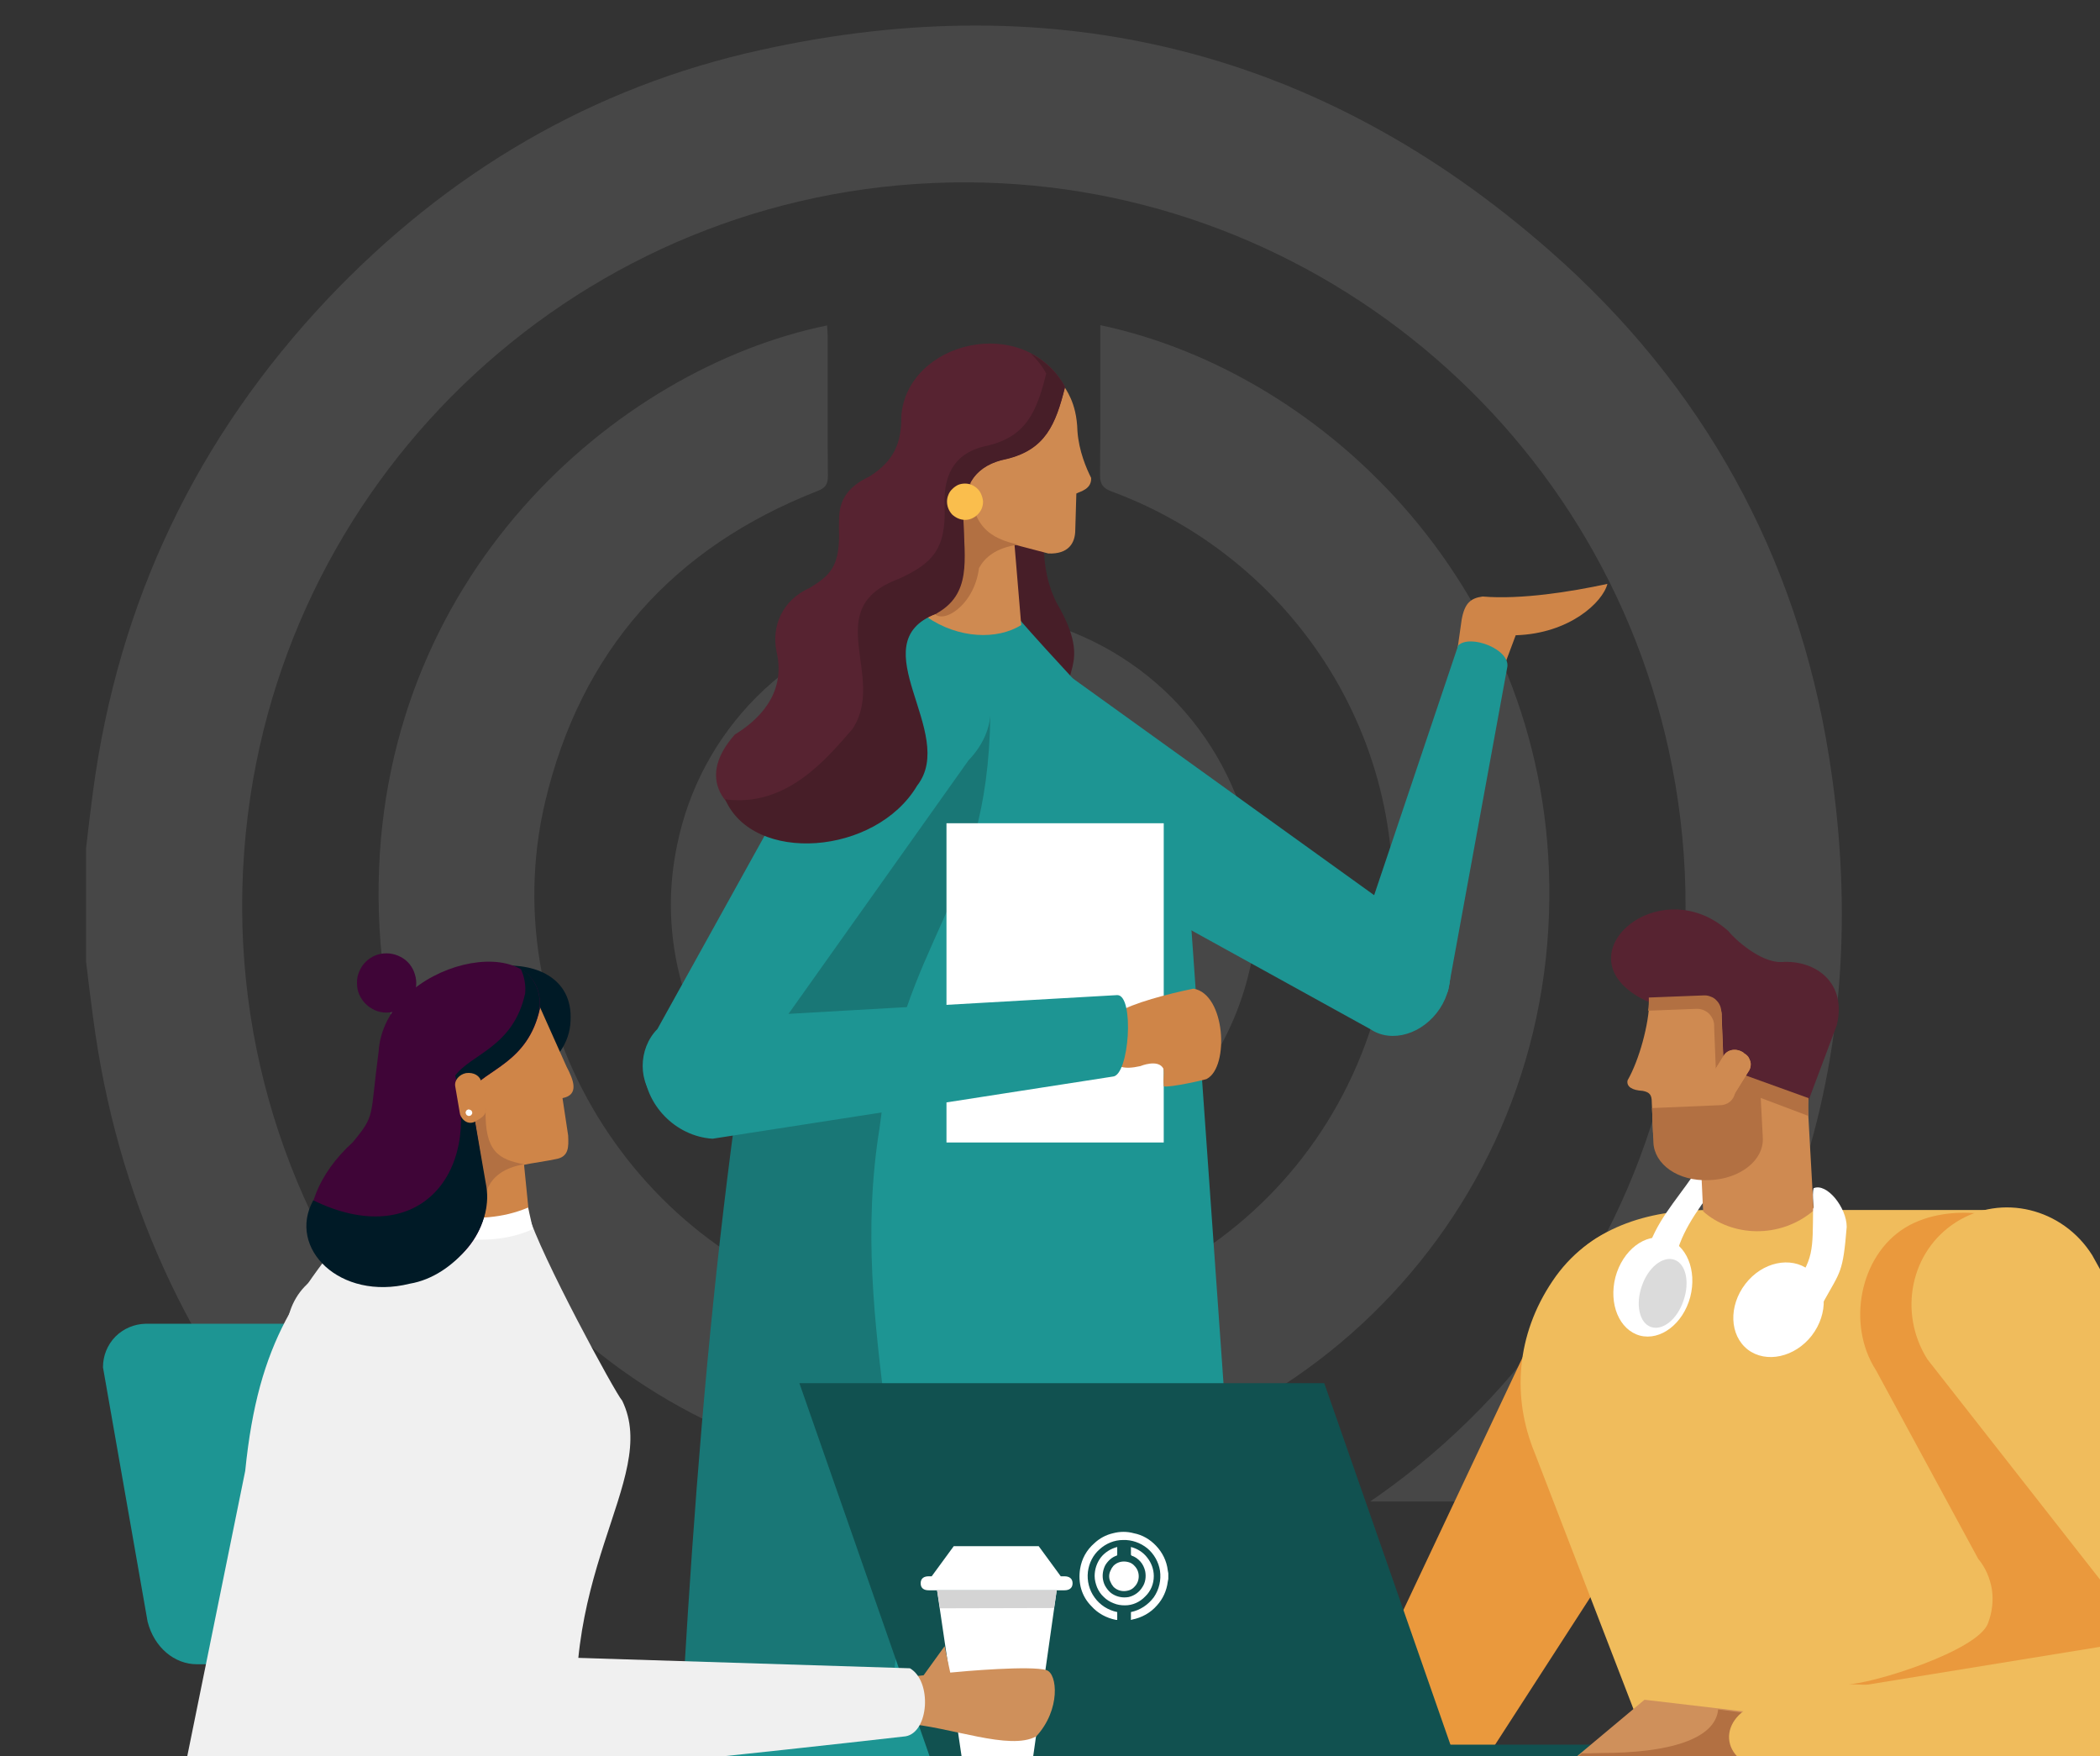 <?xml version="1.0" encoding="UTF-8"?> <svg xmlns="http://www.w3.org/2000/svg" version="1.2" viewBox="0 0 781 653" width="781" height="653"><rect x="0" y="0" width="781" height="653" fill="#333333" stroke="none"/><defs><clipPath id="cp1"><path d="m685.01-91v649.29h-653.01v-649.29z"></path></clipPath></defs><style>.a{fill:#fff}.b{fill:#ededed}.c{fill:#ea993d}.d{fill:#cf8548}.e{fill:#1d9593}.f{fill:#471e28}.g{fill:#197776}.h{fill:#cf8a51}.i{fill:#b27042}.j{fill:#572331}.k{fill:#fabe4d}.l{fill:#115150}.m{fill:#f0bc5c}.n{fill:#cf905b}.o{fill:#f0f0f0}.p{fill:#d4d4d4}.q{fill:#001a26}.r{fill:#3f0537}.s{fill:#dbdbdb}</style><g style="opacity:.1"><g clip-path="url(#cp1)"><path class="a" d="m409.2 658.8v-58.6c135.8-26.1 232.9-154 215.7-296-16.3-134-128.4-232.8-258.8-236.3-137.5-3.7-253.1 96.3-273 228.3-22.2 148.4 79.9 279.3 214.8 304v58.6h-6.2q-1.2-0.6-2.4-0.9c-73.5-14.1-135.5-48.9-185.2-104.9-44.4-50-70.8-108.4-79.5-174.8-0.9-6.9-1.8-13.8-2.6-20.7v-42.1c0.8-7.1 1.7-14.2 2.6-21.2q14.1-105.6 87.3-183.1c44.5-46.9 98.2-78.8 161.4-92.6 109.8-24.2 208.2 0.3 292.9 74.6 57 49.9 92.1 113.3 104 188.1 16.8 105.1-10.6 198.2-82.3 277-48.7 53.6-109.6 86.3-180.9 99.7q-1.2 0.3-2.4 0.9z"></path></g><path class="a" d="m307.6 121c0.1 1.4 0.2 2.7 0.2 3.9 0.1 17.4-0.1 34.8 0.1 52.1 0 3-0.9 4.4-3.7 5.5-53.8 21-88.2 59.5-101.5 115.8-19.9 84.7 37 172.6 122.3 190.1 89.3 18.3 174.3-38.5 190.4-128.3 14.1-78.4-31.3-151.1-101.8-177.3-3.3-1.2-4.5-2.6-4.5-6.2 0.2-17.1 0.1-34.1 0.1-51.2v-4.5c85.1 18 168 100.3 167 213.1-0.9 122.1-101.2 218.9-222.7 216.2-115.6-2.5-211.9-95.6-212.7-216.2-0.9-119.1 88.1-196.9 166.8-213z"></path><path fill-rule="evenodd" class="a" d="m358.3 445.4h-0.1c-7.4-0.1-14.7-0.8-22-2.3-13.8-2.9-27.1-8.4-38.8-16.4-14.7-10-26.8-23.5-35.1-39.2-8.4-15.8-12.8-33.3-12.8-51.2 0-7.4 0.8-14.7 2.3-22 4.2-20.9 14.5-40.1 29.6-55.2 15-15 34.2-25.3 55.1-29.6 7.3-1.4 14.7-2.2 22-2.2 7.4 0 14.8 0.8 22 2.2 20.9 4.4 40.1 14.7 55.2 29.8 15 15.1 25.3 34.3 29.6 55.2 2.9 14.5 2.9 29.4-0.1 44-2.9 13.9-8.5 27.2-16.5 38.9-9.9 14.8-23.4 26.9-39.2 35.3-15.8 8.4-33.4 12.7-51.2 12.7zm0.2-159.8c-6.8 0-13.4 1.4-19.7 4-9.2 3.9-16.9 10.4-22.5 18.7-5.5 8.3-8.4 18-8.4 28-0.1 6.7 1.2 13.4 3.9 19.7 5.2 12.1 14.9 21.8 27 27.1 6.2 2.6 12.9 4 19.7 4 6.7 0 13.4-1.4 19.5-4 12.1-5.2 21.8-14.9 27.1-27 2.6-6.1 4.1-12.8 4.1-19.5 0-6.7-1.2-13.4-3.9-19.6-5.1-12.3-14.8-22-27-27.3-6.2-2.6-12.9-4.1-19.7-4.1z"></path></g><path class="b" d="m673.7 614.4c0 4.5 1.8 8.8 4.9 12 3.1 3.1 7.4 5 11.8 5h171.4c8.6 0 16.5-6.7 19.3-17l13.5-70.7c0-4.4-1.8-8.7-4.9-11.9-3.1-3.1-7.4-4.9-11.8-5h-169.5c-8.6 0-19 6.9-21.2 16.9z"></path><path class="c" d="m511 621.8c-6 9.5-2.3 22.6 8.3 29.3 10.6 6.7 30.1 8.1 36.1-1.4l88.7-137.3c11.3-17.9 6.5-41.3-10.8-52.2-17.3-11-40.5-5.4-51.9 12.4z"></path><path class="c" d="m446.8 617l71.4-10.8c14.4-1.1 26.8 8.2 27.8 20.7 0.9 12.6-10 23.6-24.4 24.7l-65.7 2.9z"></path><path class="d" d="m557 254.1l6.7-17.9c20-0.6 32.4-12.3 34.1-19.1-13.4 2.9-32 5.9-46.4 4.7-4.5 0.6-6.7 2.5-7.8 8.6l-3.6 25.3z"></path><path class="e" d="m535.5 375c-6.3 9.5-17.9 13-25.8 7.7l-144-79.5c-6.7-4.5-11.3-11.5-12.9-19.4-1.6-7.9 0-16.1 4.4-22.9 2.2-3.3 5-6.2 8.3-8.4 3.3-2.2 7-3.8 10.9-4.6 3.9-0.8 7.9-0.8 11.8 0 3.9 0.7 7.6 2.3 11 4.5l133.2 95.8c7.9 5.3 9.3 17.3 3.1 26.8z"></path><path class="e" d="m560.5 248.4l-22 120.2c-6.6 9.2-41.1-5.6-34.5-14.8l38.3-113.8c4.5-4.4 19.9 1.6 18.2 8.4z"></path><path class="f" d="m388.2 203c0.1 7.6 1.5 14.8 4.8 21.2 14.6 25-1.1 25.2 6.5 38.8-21.2-1.1-45.1-25.9-24.9-62 3.4-1.5 10.7 1.1 13.6 2z"></path><path class="e" d="m465.4 661.2c-67.3 18.5-137.1 22.4-211 2.9 7.4-123.2 19.4-288.7 48.6-407.5 0.5-10.2 12.2-25.8 22.3-27.7l52.3-0.4c30.2 35.5 62.4 59.2 64.9 108.6z"></path><path class="g" d="m368.3 266c-0.9 71.1-32.6 81.4-41.2 153.5-12.2 75 17.1 140.3 4.6 206.3-10.8 3.4-67.3 2.2-77.3-3.1 7.3-123.2 19.4-247.2 48.6-366 0.5-10.3 46.1 7.8 65.3 9.3z"></path><path class="h" d="m400.3 183.5c1.5-0.8 5.7-1.6 5.5-5.8-1.7-3.4-4.6-10-5.1-17.5-0.3-10.9-4.5-15.4-5.4-17.4-41.5 7.7-55.8 55-50.6 86.6 11.7 8.1 26.2 8.6 35.1 3l-2.5-29.9 12.6 3.3c7.5 0.3 10-3.9 10-8.8z"></path><path class="i" d="m378.7 202.5c-10.2-2.2-18.3-6.9-17.5-24.2-6.7 2.1-8.3 8.6-7.8 18.6-1.3 2.9-13.7 29.8-6.3 30.6 2.7 5.2 15.2-1.9 17-16.3 2.1-3.8 6.1-7.5 14.6-8.7z"></path><path class="e" d="m244.7 409.6c7.6 6.7 20.1 4.6 27.3-2.7l88.2-124.2c12.5-13 9.8-29.5-1.4-39.3-11.2-9.8-26.6-9.4-39.1 3.6l-75.2 135.6c-7.3 7.4-7.4 20.3 0.2 27z"></path><path class="j" d="m396.1 143.8c-3.5 14-7.3 23.3-21.8 26.8-10.9 2.2-16.6 9.2-16 22.6 0.3 14.7 1.7 26.1-10.2 35-29.6 11 5.7 41.4-7.3 60.9-15.4 37-98.9 19.3-67.5-16 7.9-4.8 19.3-14.6 15.5-30.8-1.9-9.3 1.9-19.1 12.5-23.8 7.2-4.5 11.3-7.7 10.7-22 0.2-5.1-1.3-13.4 11.3-19.3 9.2-5.8 12-12.5 11.9-22.5 2.1-27.7 45.5-38.5 60.9-10.9z"></path><path class="f" d="m317 271.1c13-19.5-12.5-44.8 17.1-55.8 12.5-5.7 17.8-10.9 17.2-27.1-0.6-13.3 5.1-20.4 16-22.5 14.6-3.5 18.3-12.9 21.8-26.8-1.5-2.8-3.5-5.3-5.8-7.5 5.4 2.8 9.9 7.1 12.8 12.5-3.5 14-7.3 23.3-21.8 26.8-10.9 2.1-16.6 9.2-16 22.6 0.4 14.8 3.1 27.7-10.2 34.9-28.6 11.2 8.2 44.4-7 63.9-15.4 26-61 29.3-71.4 5.1 23.1 3.1 38-15.5 47.3-26.1z"></path><path class="k" d="m352.2 186.5c0 1.8 0.7 3.5 1.9 4.8 1.3 1.2 3 2 4.8 2q1.3 0 2.5-0.5 1.3-0.6 2.2-1.5 1-1 1.5-2.2 0.5-1.2 0.5-2.6-0.1-1.3-0.6-2.5-0.5-1.3-1.4-2.2-0.9-0.9-2.2-1.5-1.2-0.5-2.5-0.5-1.4 0-2.6 0.5-1.2 0.6-2.1 1.5-1 0.9-1.5 2.2-0.5 1.2-0.5 2.5z"></path><path class="a" d="m432.8 306.1h-80.8v118.7h80.8z"></path><path class="d" d="m443.9 367.6c-9.1 1.8-23.1 5.5-28 8.8l-1.3 13.5c-0.6 0.9-3.2 9.4 9.5 6.5 0 0 6.7-2.8 8.6 1 0.3 2.8-0.2 3 0.1 6.5 1.6 0.7 16.5-2.6 16.1-2.8 8.3-4.5 6.9-31.4-5-33.5z"></path><path class="e" d="m415.5 370l-150.8 8.6c-13.9-0.9-25.5 4.4-25.3 18.3 0.3 13.7 11.7 25.6 25.6 26.5l148.8-23.1c6.2-0.2 8.2-30.4 1.7-30.3z"></path><path class="l" d="m689 648.7h-289.7v9.4h289.7z"></path><path class="m" d="m622.7 674.9l206.3-3.9-49.4-196.7c-2.2-8.9-7.3-13.2-15.1-19.4-7.9-6.1-17.2-5-26.4-5h-102.8c-22.4 0-44.5 6.4-57.9 26.4-13.5 20-15.2 43.2-6.6 64z"></path><path class="n" d="m654.9 637.1l-43.3-5.1-31.2 26.1h81.4z"></path><path class="c" d="m687.4 626.2c8.4 0 48.6-12.4 52-22.8 1.5-4 2-8.2 1.4-12.4-0.7-4.2-2.4-8.2-5.1-11.4l-38-70.1c-11-17-6.1-42.6 10.8-53 16.9-10.4 46.6-6 57.5 11l79.6 156.1c5.9 9.1-158.2 2.6-158.2 2.6z"></path><path class="l" d="m347.5 658.1h195.2l-50.2-143.8h-195.2z"></path><path class="a" d="m622.7 469.8c-5.2 11.1-13.9 1.9-10.3-3.9 3.3-11.4 10.3-18.7 17.4-29 0.7-1.5 8.9 2.5 8.2 4-7.6 10.1-13.5 18.4-15.3 28.9z"></path><path class="j" d="m613.4 372.7c-35.3-15.6 2.9-50.2 29.4-26.5 2.2 2.9 12 11.8 19.7 11.5 12.7-0.9 24.5 7.7 20.6 23.5l-10.7 28.5c-26.3-1.4-44-18.5-59-37z"></path><path class="h" d="m605.3 401.7c4.3-7.5 8-20.9 8.1-29.7l20.7-0.7q1.2-0.1 2.4 0.4 1.2 0.4 2 1.4 1 0.9 1.4 2.2 0.5 1.2 0.4 2.6l0.8 20.1 31.1 11.1 2.3 41c-12.6 10.7-30.6 9.7-41.1 0.3l-0.6-12.8c-11.9 0-18.2-8.4-18.1-18.6l-0.4-9.2c0-2.6-0.7-3.7-3.4-4.2-3.8-0.2-6.1-1.5-5.6-3.9z"></path><path class="i" d="m672.5 414.9l-34.2-12.9-0.8-20.1q0.1-1.4-0.4-2.7-0.5-1.2-1.4-2.2-0.9-0.9-2.1-1.4-1.2-0.5-2.5-0.5l-18.2 0.7q0.4-2.4 0.3-4.9l20.7-0.8q1.3 0 2.4 0.5 1.2 0.4 2.1 1.4 0.9 0.9 1.4 2.2 0.4 1.2 0.4 2.5l0.8 20.2 31.6 11.4z"></path><path class="i" d="m640.4 410.9c1.4-0.2 2.7-0.8 3.6-1.9 0.9-1 1.4-2.4 1.3-3.7l-0.4-6.9 9.6 3.7 1.1 21c0.4 8.3-8.4 15.3-20 15.7-11.6 0.5-20.4-5.9-20.7-14.1l-0.5-12.7z"></path><path class="h" d="m641.2 392.3c1.5-2.2 4.7-2.6 7.2-0.9l0.3 0.3q0.9 0.5 1.5 1.3 0.5 0.8 0.8 1.8 0.2 0.9 0 1.9-0.2 1-0.8 1.8l-5.4 8.7q-0.5 0.9-1.4 1.4-0.8 0.5-1.8 0.7-1 0.1-2-0.1-0.9-0.3-1.7-0.9l-0.3-0.2c-2.5-1.7-3.3-4.9-1.8-7.1z"></path><path class="h" d="m641.2 392.3c1.5-2.2 4.7-2.6 7.2-0.9l0.3 0.3q0.9 0.5 1.5 1.3 0.5 0.8 0.8 1.8 0.2 0.9 0 1.9-0.2 1-0.8 1.8l-5.4 8.7q-0.5 0.9-1.4 1.4-0.8 0.5-1.8 0.7-1 0.1-2-0.1-0.9-0.3-1.7-0.9l-0.3-0.2c-2.5-1.7-3.3-4.9-1.8-7.1z"></path><path class="e" d="m212.4 603c0 4.2-1.6 8.2-4.6 11.2-3 3-7 4.6-11.2 4.6h-123.4c-8.2 0-15.8-6.1-18.3-15.8l-16.6-94.6c0-4.3 1.6-8.3 4.6-11.4 3-3 7-4.7 11.2-4.8h121.7c8.1 0 18 6.7 20.1 16.2z"></path><path class="o" d="m216.8 660.3c-12.9-73.9 29-109.9 14.6-139.5-2.4-2.5-30.7-54.6-35-69.6l-57.8-4.4c-27.9 32.9-42.5 51.3-47.4 100.1l-23 113.2z"></path><path class="a" d="m383.3 659.7h-24.7l-10.1-68.4h44.5z"></path><path class="a" d="m345.4 586.1h1.1l8.2-11.2h31.6l8.2 11.2h1.4c1.6 0 3 0.7 3 2.6 0 1.9-1.4 2.6-3 2.6h-50.5c-1.7 0-3-0.7-3-2.6 0-1.9 1.3-2.6 3-2.6z"></path><path class="p" d="m392 597.9l-42.4 0.1-1.1-6.7h44.5z"></path><path class="n" d="m343.5 622.9l7.8-10.8 2.1 9.8c4.9-0.5 30.1-2.7 35.8-0.9 4.1 1.3 5.3 14.7-3.8 24.6-9.9 5.5-31.9-3.6-49.1-4.8l-5.7-16.4c3.6-0.5 8.1-1 12.9-1.5z"></path><path class="o" d="m338.4 620.3l-127.7-4-48.7-123.5c-5.9-15.5-22.7-24.9-37.3-21-14.8 3.8-22 19.5-16.1 35.1l50.1 120.6c7.9 14.1 21.5 29.7 34.5 31.9 3.2 2.2 143.6-13.8 143.6-13.8 8.7-1.5 9.9-20.5 1.6-25.3z"></path><path class="q" d="m212.2 379.4c-0.1 4.2-1.5 8.2-3.9 11.6-8.7 12-54.2 16.1-54.8-4.7 2.3-31 60.3-38.6 58.7-6.9z"></path><path class="d" d="m210.7 396.6l-10.1-22.6c-27.3 10.5-34.4 57.5-26.7 86 8 0.1 15.9-1.6 23.2-4.9l-2.2-22c2-0.5 9.7-1.6 11.7-2.1 5-0.8 4.9-4.5 4.7-8.8l-2.1-13.9c6.3-1.2 4.1-6.8 1.5-11.7z"></path><path class="a" d="m166.2 452.6l1.2 7.9c11.8 0.8 20.7 1 30.8-3.5l-1.8-8c-9.8 4.1-18.8 4.2-30.2 3.6z"></path><path class="i" d="m194.9 432.9c-9.5-1.8-14.7-4.7-14.3-20.6-6.2 2.1-9.8 6.7-9.1 16-1.1 2.7 0.8 21.5 7.7 21.9 1.1-3.7 0.3-14.7 15.7-17.3z"></path><path class="r" d="m140.8 391.1c-3.3 24.6-1 23.2-9.6 33.6-26 23.6-21.2 57.8 20.4 51.5h0.5c8.6-1.3 16.4-5.7 22-12.4 5.5-6.7 7.7-14.8 6.5-22.3l-5.8-35.9c6.1-8.1 21.6-10.5 26-30.5 1.9-31-57.9-17.9-60 16z"></path><path class="q" d="m169.3 399.9c6.1-8.1 21.6-10.6 26-30.5 0.3-3.1-0.3-6.3-1.6-9.1 4.7 2.8 7.5 7.7 7 14.8-4.4 20-20 22.4-26 30.5l6.2 35.7c1.2 7.5-1.4 15.8-6.9 22.5-5.5 6.8-13.2 12.1-21.6 13.5-26 6.5-45.7-13.2-35.9-31 38.3 18.7 62.6-9 52.8-46.4z"></path><path class="d" d="m180.6 412.3c0.4 2.3-1.5 3.3-4 4.8-3.3 1.5-5.5-1.8-5.6-3.3l-1.7-9.9c-0.4-2.2 1.5-4.4 4-4.9 2.9-0.4 5.3 1 5.7 3.4z"></path><path class="a" d="m175.6 413.5c0.1 0.3 0 0.7-0.2 0.9-0.2 0.3-0.5 0.5-0.8 0.5-0.3 0.1-0.6 0-0.9-0.2-0.3-0.2-0.4-0.5-0.5-0.8-0.1-0.3 0-0.6 0.2-0.9 0.2-0.3 0.5-0.4 0.8-0.5q0.5 0 0.9 0.3c0.3 0.1 0.4 0.4 0.5 0.7z"></path><path class="r" d="m133.2 368.7c0.9 2.8 2.8 5.1 5.4 6.5 2.5 1.4 5.6 1.7 8.4 0.8 2.8-0.8 5.1-2.7 6.5-5.3 1.4-2.6 1.7-5.6 0.8-8.4-0.8-2.8-2.7-5.2-5.3-6.5-2.6-1.4-5.6-1.7-8.4-0.9-1.4 0.4-2.7 1.1-3.8 2-1.1 0.9-2.1 2.1-2.7 3.3-0.7 1.3-1.2 2.7-1.3 4.2-0.1 1.4 0 2.9 0.4 4.3z"></path><path class="a" d="m665.9 479.4c-0.3 0.8-0.3 1.6 0.1 2.4 0.3 0.8 0.9 1.4 1.7 1.7l6.6 2.5c0.8 0.2 1.7 0.1 2.5-0.3 0.7-0.4 1.2-1.1 1.5-1.9 6.2-11.2 7.1-10.5 8.5-27.6 0-7.2-7.4-16.5-12.3-14.4-0.8 2.8 0.5 8.1-0.2 7.5-0.2 15.2 0.5 19.5-8.4 30.1z"></path><path class="a" d="m649.1 477.4c-6.3 8.2-5.9 19.1 0.9 24.4 6.8 5.2 17.5 2.9 23.8-5.2 6.3-8.2 5.9-19.1-1-24.4-6.8-5.2-17.4-3-23.7 5.2z"></path><path class="a" d="m600.8 474.8c-2.6 10 1.4 19.7 9.1 21.8 7.6 2 16-4.3 18.7-14.3 2.6-10-1.4-19.7-9.1-21.8-7.6-2.1-16 4.3-18.7 14.3z"></path><path class="s" d="m610.6 478.2c-2.4 6.9-0.9 13.7 3.4 15.2 4.4 1.5 9.8-2.9 12.1-9.8 2.4-6.9 0.9-13.7-3.4-15.2-4.3-1.5-9.8 2.9-12.1 9.8z"></path><path class="i" d="m595.5 651.8c24.9 0 42.4-5 43.5-16.2l17.5 2.3 4.4 21.8h-81.5l8.9-7.8c2.3 0.1 4.8-0.1 7.2-0.1z"></path><path class="m" d="m655.7 632.7l142.7-23.2-81.6-104.1c-11-17.5-6.2-40.3 10.7-51 16.9-10.7 39.6-5.2 50.6 12.3l86.6 155.8c9.6 17.6-0.2 38.3-27.6 35.1-1.6 0.5-179.6 0.5-179.6 0.5-18.4-2.2-19.5-20.2-1.8-25.4z"></path><path class="a" d="m415.5 602.3v-2.9c-3.4-0.7-6.4-2.6-8.4-5.4-2-2.7-2.9-6.2-2.5-9.6 0.4-3.2 1.9-6.2 4.3-8.3 2.4-2.2 5.5-3.5 8.8-3.5 3.2-0.1 6.4 1 9 3.1 2.5 2.1 4.2 5.1 4.7 8.3 0.5 3.5-0.3 7-2.3 9.9-2.1 2.8-5.1 4.8-8.5 5.5v2.9h0.3q0 0 0-0.1 0.1 0 0.1 0c3.6-0.7 6.9-2.5 9.3-5.3 2.2-2.4 3.6-5.5 4-8.8 0.1-0.3 0.1-0.7 0.2-1v-2.1c-0.1-0.4-0.1-0.7-0.2-1.1-0.4-3.5-2-6.7-4.4-9.2-2.2-2.3-5-4-8.2-4.6-2.5-0.7-5.2-0.7-7.8 0-2.6 0.6-5 1.9-6.9 3.7-2.9 2.5-4.7 5.8-5.3 9.5-0.4 2.5-0.3 5.1 0.4 7.5 0.7 2.4 2 4.6 3.8 6.4 2.4 2.7 5.6 4.4 9.1 5.1 0.1 0 0.1 0 0.1 0z"></path><path class="a" d="m420.6 575.2v2.9q0 0.1 0.1 0.1 0 0.1 0.1 0.2c1.3 0.4 2.4 1.2 3.3 2.2 0.9 1 1.5 2.3 1.8 3.6 0.4 2.1 0.1 4.3-1.1 6-1.1 1.8-2.9 3.1-5 3.6-1.1 0.2-2.2 0.2-3.2 0q-1.6-0.3-3-1.2c-0.9-0.6-1.6-1.4-2.2-2.3q-0.9-1.3-1.2-3c-0.3-1.8 0-3.7 0.9-5.4 1-1.6 2.4-2.9 4.2-3.5 0.2-0.1 0.2-0.2 0.2-0.3v-2.9c-2.4 0.6-4.6 2-6.1 3.9-1.5 2-2.3 4.4-2.3 6.9 0 1.5 0.4 2.9 0.9 4.2 0.6 1.4 1.4 2.6 2.5 3.6 1 1 2.3 1.8 3.6 2.3 1.4 0.6 2.8 0.8 4.3 0.8 2.8 0 5.5-1.2 7.5-3.3 2.1-2 3.2-4.7 3.2-7.6 0-2.5-0.9-4.9-2.4-6.8-1.5-2-3.7-3.4-6.1-4z"></path><path class="a" d="m423.5 586.1q0-1.1-0.4-2.1-0.4-1-1.2-1.8-0.7-0.8-1.7-1.2-1.1-0.4-2.2-0.4-1.1 0-2.1 0.4-1 0.4-1.8 1.2-0.7 0.8-1.1 1.8-0.5 1-0.5 2.1 0 1.1 0.5 2.1 0.4 1 1.1 1.8 0.8 0.8 1.8 1.2 1 0.4 2.1 0.4 1.1 0 2.2-0.4 1-0.4 1.7-1.2 0.8-0.8 1.2-1.8 0.4-1 0.4-2.1z"></path><path class="a" d="m-66 602.4v-3c-3.3-0.7-6.3-2.6-8.3-5.4-2-2.7-2.9-6.2-2.5-9.6 0.4-3.2 1.9-6.2 4.3-8.3 2.4-2.2 5.5-3.5 8.7-3.5 3.3-0.1 6.5 1 9.1 3.1 2.5 2.1 4.2 5.1 4.7 8.3 0.5 3.5-0.3 7-2.4 9.9-2 2.8-5 4.8-8.4 5.5v2.9h0.3c0 0 0 0 0.1-0.1 3.6-0.7 6.9-2.5 9.4-5.3 2.1-2.4 3.5-5.5 4-8.8 0-0.3 0-0.7 0.1-1v-2.1c-0.1-0.4-0.1-0.7-0.1-1.1-0.5-3.5-2-6.7-4.4-9.2-2.2-2.3-5.1-4-8.2-4.6-2.6-0.7-5.3-0.7-7.8 0-2.6 0.6-5 1.9-7 3.7-2.8 2.5-4.7 5.8-5.2 9.5-0.5 2.5-0.3 5.1 0.4 7.5 0.7 2.4 2 4.6 3.7 6.4 2.4 2.7 5.7 4.4 9.2 5.1 0 0 0 0 0.1 0.1z"></path><path class="a" d="m-60.8 575.2v2.9q0 0.1 0.1 0.1 0 0.1 0.1 0.2c1.3 0.4 2.4 1.2 3.3 2.2 0.9 1 1.5 2.3 1.8 3.6 0.4 2.1 0.1 4.3-1.1 6.1-1.1 1.7-3 3-5 3.5-1.1 0.2-2.2 0.2-3.2 0q-1.6-0.3-3-1.2c-0.9-0.6-1.7-1.4-2.2-2.3q-0.9-1.3-1.2-3c-0.3-1.8 0-3.7 0.9-5.4 1-1.6 2.4-2.9 4.2-3.5 0.1-0.1 0.2-0.2 0.2-0.3v-2.9c-2.4 0.6-4.6 2-6.1 3.9-1.5 2-2.3 4.4-2.3 6.9q0 2.2 0.9 4.2c0.6 1.4 1.4 2.6 2.5 3.6 1 1 2.3 1.8 3.6 2.3 1.4 0.6 2.8 0.8 4.3 0.8 2.8 0 5.5-1.2 7.5-3.3 2-2 3.2-4.7 3.2-7.6 0-2.5-0.9-4.9-2.4-6.8-1.5-2-3.7-3.4-6.1-4z"></path><path class="a" d="m-57.9 586.1q0-1.1-0.4-2.1-0.4-1-1.2-1.8-0.7-0.8-1.8-1.2-1-0.4-2.1-0.4-1.1 0-2.1 0.4-1 0.4-1.8 1.2-0.7 0.8-1.2 1.8-0.4 1-0.4 2.1 0 1.1 0.4 2.1 0.5 1 1.2 1.8 0.8 0.8 1.8 1.2 1 0.4 2.1 0.4 1.1 0 2.1-0.4 1.1-0.4 1.8-1.2 0.8-0.8 1.2-1.8 0.4-1 0.4-2.1z"></path></svg> 